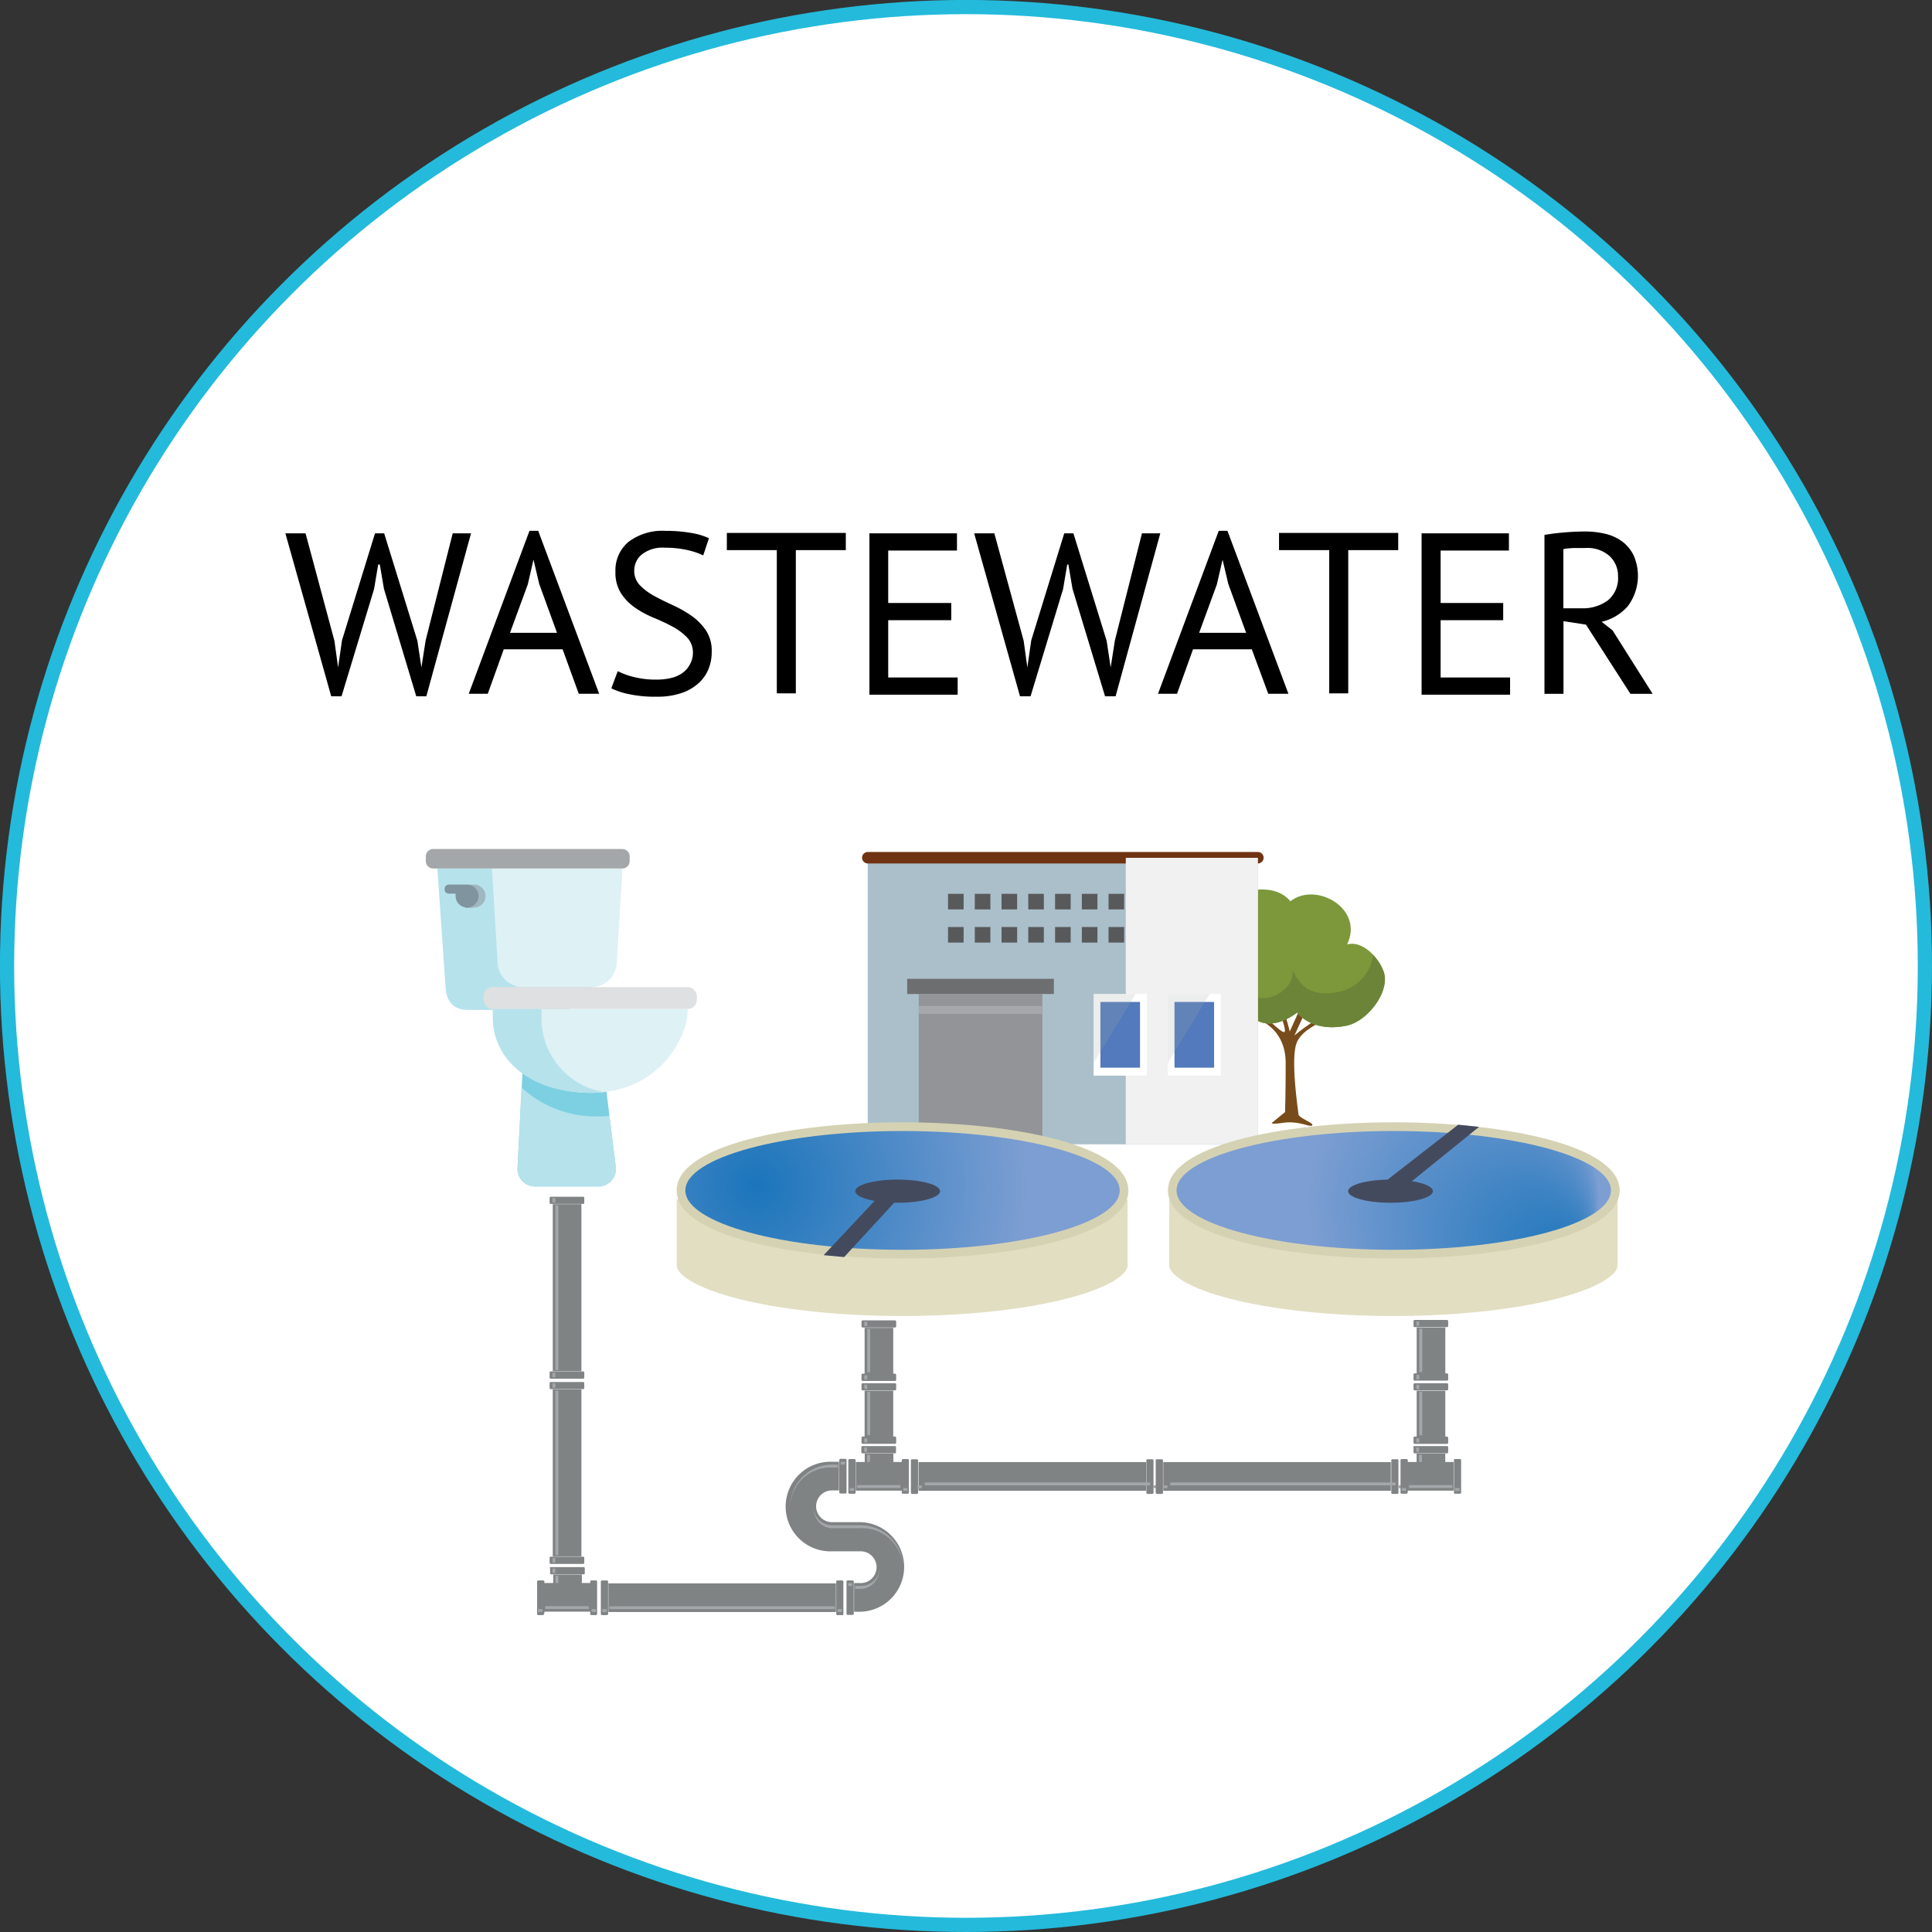 <svg xmlns="http://www.w3.org/2000/svg" xmlns:xlink="http://www.w3.org/1999/xlink" viewBox="0 0 337.15 337.15"><rect x="0" y="0" width="337.15" height="337.15" fill="#333333" stroke="none"/><defs><radialGradient id="Naamloos_verloop_85" cx="132.04" cy="206.93" r="62.48" gradientUnits="userSpaceOnUse"><stop offset="0" stop-color="#1b75bb"/><stop offset="0.76" stop-color="#7d9ed2"/></radialGradient><radialGradient id="Naamloos_verloop_85-2" cx="246.32" cy="205.18" fx="275.962" fy="221.043" r="33.62" xlink:href="#Naamloos_verloop_85"/></defs><title>Asset 2</title><g style="isolation:isolate"><g id="Layer_2" data-name="Layer 2"><g id="Layer_1-2" data-name="Layer 1"><circle cx="168.15" cy="168.57" r="167.34" fill="#fff"/><circle cx="168.57" cy="168.57" r="167.34" fill="none" stroke="#24badb" stroke-miterlimit="10" stroke-width="2.48"/><path d="M58.36,111.83l.64,4.64h0l.68-4.72,5.76-18.68h1.6l5.8,18.76.7,4.64h0l.74-4.72,4.72-18.68h3.2l-7.8,28.44H72.64L67,102.75l-.72-4.24H66l-.72,4.28-5.68,18.72H57.8l-8-28.44h3.52Z"/><path d="M98.18,113.31H87.91l-2.79,7.76H81.8L92.4,92.63h1.52l10.64,28.44H101ZM89,110.43h8.2l-3.1-8.52-1-4.24h0l-1,4.32Z"/><path d="M120.92,114a3.82,3.82,0,0,0-1-2.74,10.29,10.29,0,0,0-2.5-1.88,34.15,34.15,0,0,0-3.26-1.54,17.79,17.79,0,0,1-3.26-1.74,9.22,9.22,0,0,1-2.5-2.52,6.72,6.72,0,0,1-1-3.82,6.45,6.45,0,0,1,2.28-5.2,9.79,9.79,0,0,1,6.48-1.92,25.1,25.1,0,0,1,4.44.36,12.1,12.1,0,0,1,3.12.92l-1,3A12.85,12.85,0,0,0,120,96a17.6,17.6,0,0,0-4-.42,5.82,5.82,0,0,0-4,1.18,3.63,3.63,0,0,0-1.32,2.78,3.58,3.58,0,0,0,1,2.6,10,10,0,0,0,2.5,1.86c1,.55,2.09,1.09,3.26,1.62a21.07,21.07,0,0,1,3.26,1.86,10.05,10.05,0,0,1,2.5,2.54,6.42,6.42,0,0,1,1,3.68,7.84,7.84,0,0,1-.64,3.24,6.79,6.79,0,0,1-1.88,2.48,8.62,8.62,0,0,1-3,1.6,13,13,0,0,1-4,.56,22.06,22.06,0,0,1-5-.46,12.85,12.85,0,0,1-3-1l1.12-3a12.92,12.92,0,0,0,2.72,1,15.71,15.71,0,0,0,4,.48,10.91,10.91,0,0,0,2.48-.26,5.57,5.57,0,0,0,2-.84,4.26,4.26,0,0,0,1.34-1.46A4.16,4.16,0,0,0,120.92,114Z"/><path d="M147.6,96h-8.72v25h-3.32V96h-8.72v-3H147.6Z"/><path d="M151.72,93.07H167v3H155v9.16H166v3H155v10h12.12v3H151.72v-28Z"/><path d="M178.64,111.83l.64,4.64h0l.68-4.72,5.76-18.68h1.6l5.8,18.76.7,4.64h0l.74-4.72,4.72-18.68h3.2l-7.8,28.44h-1.84l-5.68-18.76-.72-4.24h-.2l-.72,4.28-5.68,18.72h-1.84l-8-28.44h3.52Z"/><path d="M218.45,113.31H208.19l-2.79,7.76h-3.32l10.6-28.44h1.52l10.64,28.44h-3.52Zm-9.19-2.88h8.2l-3.11-8.52-1-4.24h0l-1,4.32Z"/><path d="M244,96h-8.72v25h-3.32V96H223.2v-3H244v3Z"/><path d="M248.08,93.07h15.24v3H251.4v9.16h10.92v3H251.4v10h12.12v3H248.08v-28Z"/><path d="M269.52,93.35c1-.18,2.18-.33,3.5-.44s2.53-.16,3.62-.16a15.26,15.26,0,0,1,3.5.4,8.28,8.28,0,0,1,2.92,1.32,6.86,6.86,0,0,1,2,2.4,8.82,8.82,0,0,1-1,8.92,8.68,8.68,0,0,1-4.56,2.72L281.4,110l7,11.08h-3.88L276.76,109l-3.92-.6v12.68h-3.32V93.35Zm7.2,2.28h-1.08c-.37,0-.73,0-1.08,0l-1,.08a4.75,4.75,0,0,0-.74.12v10.32H276a7.33,7.33,0,0,0,4.56-1.36,5,5,0,0,0,1.8-4.24A4.69,4.69,0,0,0,280.84,97,5.78,5.78,0,0,0,276.72,95.63Z"/><path d="M219.89,178.06s4.47,1.61,4.47,7.41-.11,8.6-.11,8.6l-2.12,1.74s-1,.53,1.79.13,4.71.85,5.07.45-2.31-1.28-2.39-1.92c-.33-2.54-1.29-9.8-.35-12.4s5.09-4,5.09-4,.11-1-1.11-.43a33,33,0,0,0-4.34,3.06s2.53-5.49,2.88-6.39-.76-.82-.76-.82L225.07,180a37.52,37.52,0,0,0-1.77-5.52c-.6-.92-.82.11-.82.11s2.24,5.31,1.65,5.51-3.65-3.2-4.59-3.4S219.89,178.06,219.89,178.06Z" fill="#774c1a"/><path d="M234.94,179c-5.19,1.06-7.88-1.36-8.57-2.3-5.07,3.74-7.7.86-7.7.86-7.6,4.6-13.93-8.65-5.67-10.44-4.42-2.64-3-6.76.05-9.26,3.58-2.94,9.46-3.83,12.14-.58,4.39-3.49,12.91,1.21,9.9,7.53,2.59-.75,5.47,2.19,6.37,4.73C242.66,173,238.66,178.26,234.94,179Z" fill="#7c983b"/><path d="M234.94,179c-5.19,1.06-7.88-1.36-8.57-2.3-5.07,3.74-7.7.86-7.7.86-6.18,3.74-11.54-4.33-8.85-8.44a3.41,3.41,0,0,0,.89,2.89c2.08,2.32,6.46,1.56,7.17.58,1.5,3.66,8.4.48,7.64-3.47,1.45,3.58,4.06,4.77,7.9,4a7.52,7.52,0,0,0,6.19-6.49,8.48,8.48,0,0,1,1.85,2.94C242.66,173,238.66,178.26,234.94,179Z" fill="#6c8437"/><rect x="151.44" y="149.71" width="68.08" height="49.99" transform="translate(370.95 349.4) rotate(180)" fill="#aabfca"/><rect x="158.32" y="170.81" width="25.6" height="2.65" transform="translate(342.23 344.27) rotate(180)" fill="#6d6e70"/><rect x="202.79" y="155.97" width="2.72" height="2.72" transform="translate(408.3 314.67) rotate(180)" fill="#58595b"/><rect x="198.12" y="155.97" width="2.72" height="2.72" transform="translate(398.96 314.67) rotate(180)" fill="#58595b"/><rect x="193.45" y="155.97" width="2.72" height="2.72" transform="translate(389.62 314.67) rotate(180)" fill="#58595b"/><rect x="188.78" y="155.97" width="2.72" height="2.72" transform="translate(380.29 314.67) rotate(180)" fill="#58595b"/><rect x="184.11" y="155.97" width="2.72" height="2.72" transform="translate(370.95 314.67) rotate(180)" fill="#58595b"/><rect x="179.45" y="155.97" width="2.72" height="2.72" transform="translate(361.61 314.67) rotate(180)" fill="#58595b"/><rect x="174.78" y="155.97" width="2.72" height="2.72" transform="translate(352.28 314.67) rotate(180)" fill="#58595b"/><rect x="170.11" y="155.97" width="2.72" height="2.72" transform="translate(342.94 314.67) rotate(180)" fill="#58595b"/><rect x="165.44" y="155.97" width="2.72" height="2.72" transform="translate(333.6 314.67) rotate(180)" fill="#58595b"/><rect x="202.79" y="161.76" width="2.72" height="2.72" transform="translate(408.3 326.25) rotate(180)" fill="#58595b"/><rect x="198.12" y="161.76" width="2.72" height="2.72" transform="translate(398.96 326.25) rotate(180)" fill="#58595b"/><rect x="193.45" y="161.76" width="2.72" height="2.72" transform="translate(389.62 326.25) rotate(180)" fill="#58595b"/><rect x="188.78" y="161.76" width="2.72" height="2.72" transform="translate(380.29 326.25) rotate(180)" fill="#58595b"/><rect x="184.11" y="161.76" width="2.72" height="2.72" transform="translate(370.95 326.25) rotate(180)" fill="#58595b"/><rect x="179.45" y="161.76" width="2.72" height="2.72" transform="translate(361.61 326.25) rotate(180)" fill="#58595b"/><rect x="174.78" y="161.76" width="2.72" height="2.72" transform="translate(352.28 326.25) rotate(180)" fill="#58595b"/><rect x="170.11" y="161.76" width="2.72" height="2.72" transform="translate(342.94 326.25) rotate(180)" fill="#58595b"/><rect x="165.44" y="161.76" width="2.72" height="2.72" transform="translate(333.6 326.25) rotate(180)" fill="#58595b"/><path d="M151.44,150.68h68.07a1,1,0,1,0,0-2H151.44a1,1,0,1,0,0,2Z" fill="#6f3213"/><rect x="196.45" y="149.71" width="23.06" height="49.99" transform="translate(415.97 349.4) rotate(180)" fill="#f1f1f2" style="mix-blend-mode:multiply"/><rect x="160.33" y="173.46" width="21.57" height="26.24" transform="translate(342.23 373.15) rotate(180)" fill="#929497"/><rect x="160.33" y="175.54" width="21.57" height="1.38" transform="translate(342.23 352.47) rotate(180)" fill="#a6a8ab"/><rect x="190.83" y="173.46" width="9.29" height="14.26" transform="translate(390.96 361.17) rotate(180)" fill="#fff"/><rect x="192.02" y="174.85" width="6.91" height="11.47" transform="translate(390.96 361.17) rotate(180)" fill="#527abc"/><polygon points="190.83 173.46 198.18 173.46 190.83 185.53 190.83 173.46" fill="#a4a7a9" opacity="0.2"/><rect x="203.77" y="173.46" width="9.29" height="14.26" transform="translate(416.83 361.17) rotate(180)" fill="#fff"/><rect x="204.96" y="174.85" width="6.91" height="11.47" transform="translate(416.83 361.17) rotate(180)" fill="#527abc"/><polygon points="203.77 173.46 211.12 173.46 203.77 185.53 203.77 173.46" fill="#a4a7a9" opacity="0.2"/><path d="M116.52,207.74v13.12c0,5.73,18.31,10.37,40.91,10.37s40.92-4.64,40.92-10.37V207.74S116.38,207.61,116.52,207.74Z" fill="#e2dec2" stroke="#fff" stroke-miterlimit="10" stroke-width="3.15"/><ellipse cx="157.5" cy="207.74" rx="38.66" ry="11.13" fill="url(#Naamloos_verloop_85)"/><path d="M157.5,197.37c20.93,0,37.9,4.64,37.9,10.37s-17,10.36-37.9,10.36-37.9-4.64-37.9-10.36,17-10.37,37.9-10.37m0-1.52c-19.59,0-39.42,4.08-39.42,11.89s19.83,11.88,39.42,11.88,39.41-4.08,39.41-11.88-19.83-11.89-39.41-11.89Z" fill="#d5d2b4"/><path d="M202.46,207.74v13.12c0,5.73,18.22,10.37,40.7,10.37s40.7-4.64,40.7-10.37V207.74S202.32,207.61,202.46,207.74Z" fill="#e2dec2" stroke="#fff" stroke-miterlimit="10" stroke-width="3.15"/><ellipse cx="243.22" cy="207.74" rx="38.66" ry="11.13" fill="url(#Naamloos_verloop_85-2)"/><path d="M243.22,197.37c20.94,0,37.9,4.64,37.9,10.37s-17,10.36-37.9,10.36-37.9-4.64-37.9-10.36,17-10.37,37.9-10.37m0-1.52c-19.58,0-39.41,4.08-39.41,11.89s19.83,11.88,39.41,11.88,39.42-4.08,39.42-11.88-19.83-11.89-39.42-11.89Z" fill="#d5d2b4"/><polygon points="147.31 219.37 143.73 219.04 154.69 207.36 158.35 207.38 147.31 219.37" fill="#444a5e"/><path d="M252.22,242.7h-5v8h5Zm.3,8h-5.64a.2.2,0,0,0-.21.2v.87a.2.2,0,0,0,.21.2h5.64a.2.2,0,0,0,.2-.2v-.87A.2.2,0,0,0,252.52,250.72Zm0-9.32h-5.64a.21.21,0,0,0-.21.21v.84a.2.2,0,0,0,.21.2h5.64a.2.2,0,0,0,.2-.2v-.84A.2.2,0,0,0,252.52,241.4Z" fill="#808384" fill-rule="evenodd"/><path d="M247.68,242.9v7.57h.51V242.9Zm-.51,8.83h.5V251h-.5Zm0-9.33h.5v-.75h-.5Z" fill="#a4a7a9" fill-rule="evenodd"/><path d="M252.22,231.66h-5v8h5Zm.3,8h-5.64a.2.2,0,0,0-.21.2v.87a.2.2,0,0,0,.21.2h5.64a.2.2,0,0,0,.2-.2v-.87A.2.2,0,0,0,252.52,239.68Zm0-9.32h-5.64a.2.2,0,0,0-.21.2v.85a.2.2,0,0,0,.21.2h5.64a.2.2,0,0,0,.2-.2v-.85A.2.2,0,0,0,252.52,230.36Z" fill="#808384" fill-rule="evenodd"/><path d="M247.68,231.86v7.57h.51v-7.57Zm-.51,8.83h.5v-.76h-.5Zm0-9.33h.5v-.75h-.5Z" fill="#a4a7a9" fill-rule="evenodd"/><path d="M155.88,242.69h-5v8h5Zm.31,8h-5.65a.2.2,0,0,0-.2.2v.87a.2.2,0,0,0,.2.2h5.65a.2.2,0,0,0,.2-.2v-.87A.2.2,0,0,0,156.19,250.7Zm0-9.31h-5.65a.2.2,0,0,0-.2.2v.84a.2.2,0,0,0,.2.21h5.65a.2.2,0,0,0,.2-.21v-.84A.2.2,0,0,0,156.19,241.39Z" fill="#808384" fill-rule="evenodd"/><path d="M151.35,242.88v7.57h.5v-7.57Zm-.52,8.83h.51V251h-.51Zm0-9.33h.51v-.75h-.51Z" fill="#a4a7a9" fill-rule="evenodd"/><path d="M155.88,231.72h-5v8h5Zm.31,8h-5.65a.2.2,0,0,0-.2.2v.87a.2.2,0,0,0,.2.2h5.65a.2.2,0,0,0,.2-.2v-.87A.2.2,0,0,0,156.19,239.73Zm0-9.31h-5.65a.2.2,0,0,0-.2.2v.85a.2.2,0,0,0,.2.2h5.65a.2.2,0,0,0,.2-.2v-.85A.2.2,0,0,0,156.19,230.42Z" fill="#808384" fill-rule="evenodd"/><path d="M151.35,231.91v7.57h.5v-7.57Zm-.52,8.83h.51V240h-.51Zm0-9.32h.51v-.76h-.51Z" fill="#a4a7a9" fill-rule="evenodd"/><path d="M101.76,239.32H96.11a.2.2,0,0,0-.2.2v.87a.2.2,0,0,0,.2.2h5.65a.2.2,0,0,0,.2-.2v-.87A.2.2,0,0,0,101.76,239.32Zm-.3-29.18h-5v29.13h5Zm.3-1.3H96.11a.2.2,0,0,0-.2.2v.85a.2.2,0,0,0,.2.2h5.65a.2.2,0,0,0,.2-.2V209A.2.2,0,0,0,101.76,208.84Z" fill="#808384" fill-rule="evenodd"/><path d="M96.92,210.33v28.75h.51V210.33Zm-.51,30h.5v-.76h-.5Zm0-30.5h.5v-.76h-.5Z" fill="#a4a7a9" fill-rule="evenodd"/><path d="M101.76,271.65H96.11a.2.2,0,0,0-.2.2v.87a.2.2,0,0,0,.2.2h5.65a.2.2,0,0,0,.2-.2v-.87A.2.2,0,0,0,101.76,271.65Zm-.3-29.18h-5V271.6h5Zm.3-1.3H96.11a.2.2,0,0,0-.2.2v.85a.2.2,0,0,0,.2.2h5.65a.2.2,0,0,0,.2-.2v-.85A.2.2,0,0,0,101.76,241.17Z" fill="#808384" fill-rule="evenodd"/><path d="M96.92,242.66V271.4h.51V242.66Zm-.51,30h.5v-.75h-.5Zm0-30.49h.5v-.76h-.5Z" fill="#a4a7a9" fill-rule="evenodd"/><path d="M145.88,281.31v-5H106.17v5Zm1.3.31V276a.2.2,0,0,0-.2-.2h-.85a.2.2,0,0,0-.2.2v5.65a.2.2,0,0,0,.2.2H147A.2.2,0,0,0,147.18,281.62Zm-41.06,0V276a.2.2,0,0,0-.2-.2h-.87a.2.2,0,0,0-.2.2v5.65a.2.2,0,0,0,.2.2h.87A.2.2,0,0,0,106.12,281.62Z" fill="#808384" fill-rule="evenodd"/><path d="M145.69,280.31H106.36v.5h39.33Zm-39.83,1v-.5h-.76v.5Zm41.08,0v-.5h-.76v.5Z" fill="#a4a7a9" fill-rule="evenodd"/><path d="M160.29,255.15v5H200v-5Zm40.81-.5h-.85a.2.2,0,0,0-.2.2v5.64a.21.21,0,0,0,.2.21h.85a.21.21,0,0,0,.2-.21v-5.64A.2.2,0,0,0,201.1,254.65Zm-41.07,0h-.86a.21.21,0,0,0-.21.2v5.64a.22.22,0,0,0,.21.21H160a.22.22,0,0,0,.21-.21v-5.64A.21.21,0,0,0,160,254.65Z" fill="#808384" fill-rule="evenodd"/><path d="M200.71,258.7H161.38v.51h39.33Zm-39.84,1v-.5h-.75v.5Zm41.09,0v-.5h-.76v.5Z" fill="#a4a7a9" fill-rule="evenodd"/><path d="M203,255.15v5h39.71v-5Zm40.81-.5H243a.2.2,0,0,0-.21.2v5.64a.21.21,0,0,0,.21.21h.84a.21.21,0,0,0,.2-.21v-5.64A.2.2,0,0,0,243.85,254.65Zm-41.06,0h-.87a.2.2,0,0,0-.2.2v5.64a.21.21,0,0,0,.2.21h.87a.21.21,0,0,0,.2-.21v-5.64A.2.2,0,0,0,202.79,254.65Z" fill="#808384" fill-rule="evenodd"/><path d="M243.55,258.7H204.22v.51h39.33Zm-39.83,1v-.5H203v.5Zm41.08,0v-.5h-.75v.5Z" fill="#a4a7a9" fill-rule="evenodd"/><g id="_Ë_Û__1__x28_ÍÓÔË__x29__70" data-name="‘Ë„Û‡_1__x28_ÍÓÔËˇ_x29__70"><path d="M95,276.25v5h8v-5h-1.46v-1.46h-5v1.46Zm0,5.35V276a.2.2,0,0,0-.2-.2h-.87a.2.2,0,0,0-.2.2v5.65a.2.2,0,0,0,.2.2h.87A.2.2,0,0,0,94.9,281.6Zm1-7.93v.87a.2.2,0,0,0,.2.2h5.65a.2.2,0,0,0,.2-.2v-.87a.2.2,0,0,0-.2-.2H96.11A.2.2,0,0,0,95.91,273.67ZM103,276v5.65a.2.2,0,0,0,.2.2H104a.2.2,0,0,0,.2-.2V276a.2.2,0,0,0-.2-.2h-.85A.2.2,0,0,0,103,276Z" fill="#808384" fill-rule="evenodd"/></g><g id="_Ë_Û__4__x28_ÍÓÔË__x29__70" data-name="‘Ë„Û‡_4__x28_ÍÓÔËˇ_x29__70"><path d="M102.73,280.79v-.51H95.15v.51Zm-8.08.51v-.5h-.76v.5Zm1.75-6.81h.51v-.76H96.4ZM104,281.3v-.5h-.76v.5Zm-6.56-5.05V275h-.5v1.26Z" fill="#a4a7a9" fill-rule="evenodd"/></g><g id="_Ë_Û__1__x28_ÍÓÔË__x29__70-2" data-name="‘Ë„Û‡_1__x28_ÍÓÔËˇ_x29__70"><path d="M149.36,255.13v5h8v-5h-1.46v-1.46h-5v1.46Zm-.05,5.34v-5.64a.21.21,0,0,0-.2-.21h-.87a.21.21,0,0,0-.2.21v5.64a.2.2,0,0,0,.2.2h.87A.2.2,0,0,0,149.31,260.47Zm1-7.92v.86a.2.2,0,0,0,.2.21h5.64a.21.21,0,0,0,.21-.21v-.86a.2.2,0,0,0-.21-.2h-5.64A.2.2,0,0,0,150.32,252.55Zm7.05,2.28v5.64a.2.2,0,0,0,.21.2h.84a.2.2,0,0,0,.2-.2v-5.64a.21.21,0,0,0-.2-.21h-.84A.21.21,0,0,0,157.37,254.83Z" fill="#808384" fill-rule="evenodd"/></g><g id="_Ë_Û__4__x28_ÍÓÔË__x29__70-2" data-name="‘Ë„Û‡_4__x28_ÍÓÔËˇ_x29__70"><path d="M157.13,259.67v-.51h-7.57v.51Zm-8.07.51v-.5h-.76v.5Zm1.75-6.82h.5v-.75h-.5Zm7.57,6.82v-.5h-.75v.5Zm-6.55-5.05v-1.26h-.5v1.26Z" fill="#a4a7a9" fill-rule="evenodd"/></g><g id="_Ë_Û__1__x28_ÍÓÔË__x29__70-3" data-name="‘Ë„Û‡_1__x28_ÍÓÔËˇ_x29__70"><path d="M245.67,255.13v5h8v-5h-1.46v-1.46h-5v1.46Zm0,5.34v-5.64a.21.21,0,0,0-.2-.21h-.87a.21.21,0,0,0-.2.21v5.64a.2.2,0,0,0,.2.2h.87A.2.2,0,0,0,245.62,260.47Zm1-7.92v.86a.2.2,0,0,0,.2.21h5.65a.2.2,0,0,0,.2-.21v-.86a.2.2,0,0,0-.2-.2h-5.65A.2.2,0,0,0,246.63,252.55Zm7.06,2.28v5.64a.2.2,0,0,0,.2.2h.85a.2.2,0,0,0,.2-.2v-5.64a.21.21,0,0,0-.2-.21h-.85A.21.21,0,0,0,253.69,254.83Z" fill="#808384" fill-rule="evenodd"/></g><g id="_Ë_Û__4__x28_ÍÓÔË__x29__70-3" data-name="‘Ë„Û‡_4__x28_ÍÓÔËˇ_x29__70"><path d="M253.45,259.67v-.51h-7.57v.51Zm-8.08.51v-.5h-.75v.5Zm1.76-6.82h.5v-.75h-.5Zm7.57,6.82v-.5h-.76v.5Zm-6.56-5.05v-1.26h-.5v1.26Z" fill="#a4a7a9" fill-rule="evenodd"/></g><path d="M146.66,260.63h.87a.2.2,0,0,0,.2-.2v-5.64a.21.21,0,0,0-.2-.21h-.87a.21.21,0,0,0-.2.21v5.64A.2.2,0,0,0,146.66,260.63Zm1.26,21.18h.87a.21.21,0,0,0,.2-.21V276a.2.2,0,0,0-.2-.2h-.87a.2.2,0,0,0-.2.2v5.64A.21.21,0,0,0,147.92,281.81Zm1.12-5.55v5h1.2a7.82,7.82,0,0,0,0-15.63h-5.05a2.77,2.77,0,1,1,0-5.54h1.22v-5H145.2a7.82,7.82,0,1,0,0,15.63h5a2.77,2.77,0,0,1,0,5.54Z" fill="#808384" fill-rule="evenodd"/><path d="M146.71,255.08v.5h.76v-.5Zm2,21.68v-.5H148v.5ZM137.91,262.9a7,7,0,0,1,7.3-6.8h1v-.51h-1A7.31,7.31,0,0,0,137.91,262.9Zm19.63,10.59a7.31,7.31,0,0,0-7.31-7.31h-5a3.28,3.28,0,0,1-3.28-3.28c0,2.27,1.51,3.78,3.28,3.78h5A7.05,7.05,0,0,1,157.54,273.49Zm-8.31,3.78h1c1.76,0,3.27-1.51,3.27-3.78a3.26,3.26,0,0,1-3.27,3.27h-1Z" fill="#a4a7a9" fill-rule="evenodd"/><path d="M93.37,207.05h11.07a3.06,3.06,0,0,0,3-3.43L105.29,186H91.24l-.93,17.86A3.06,3.06,0,0,0,93.37,207.05Z" fill="#7cd0e2"/><path d="M81.65,176.24H98.12a5.32,5.32,0,0,0,5.3-4.77l1.32-19.91H76.32l1.43,20.71C77.85,174.47,78.92,176.24,81.65,176.24Z" fill="#b6e2ec"/><path d="M120,176.07h0a10.24,10.24,0,0,1-.62,3.59c-2.3,6.26-7.88,11.05-16.36,11.05-9.38,0-17-5.86-17-13.08v-1.56Z" fill="#def1f4"/><path d="M91.29,172.27h11.88a4.48,4.48,0,0,0,4.45-4l1-16.7H85.85l1,16.7A4.48,4.48,0,0,0,91.29,172.27Z" fill="#def1f4"/><path d="M94.5,176.07v1.56a13,13,0,0,0,10.92,12.94,21.4,21.4,0,0,1-2.42.14c-10.48,0-17-5.86-17-13.08v-1.56Z" fill="#b6e2ec"/><path d="M75.59,148.16h33a1.29,1.29,0,0,1,1.29,1.29v.83a1.28,1.28,0,0,1-1.29,1.28h-33a1.28,1.28,0,0,1-1.28-1.28v-.83A1.28,1.28,0,0,1,75.59,148.16Z" fill="#a4a7a9"/><rect x="84.4" y="172.27" width="37.2" height="3.8" rx="1.52" transform="translate(206 348.33) rotate(-180)" fill="#dfe0e1"/><path d="M78.1,154.38h4.42a2,2,0,1,1-1.79,2,2.3,2.3,0,0,1,0-.45H78.1Z" fill="#a0b7c0"/><polygon points="81.19 157.12 82.78 157.12 82.52 158.44 81.19 158.44 81.19 157.12" fill="#a0b7c0"/><path d="M77.59,155.08a.7.7,0,0,1,.71-.7h3a2,2,0,1,1-1.79,2,3.42,3.42,0,0,1,0-.45H78.3a.7.7,0,0,1-.71-.7Z" fill="#7f949e"/><path d="M104.44,194.82c.66,0,1.31,0,1.93-.09l1.11,8.89a3.06,3.06,0,0,1-3,3.43H93.37a3.06,3.06,0,0,1-3.06-3.21L91,189.78A19.16,19.16,0,0,0,104.44,194.82Z" fill="#b6e2ec"/><ellipse cx="242.66" cy="207.87" rx="7.4" ry="2.02" fill="#444a5e"/><polygon points="244.84 207.38 242.13 205.87 254.47 196.27 258.1 196.65 244.84 207.38" fill="#444a5e"/><ellipse cx="156.65" cy="207.87" rx="7.4" ry="2.02" fill="#444a5e"/></g></g></g></svg>